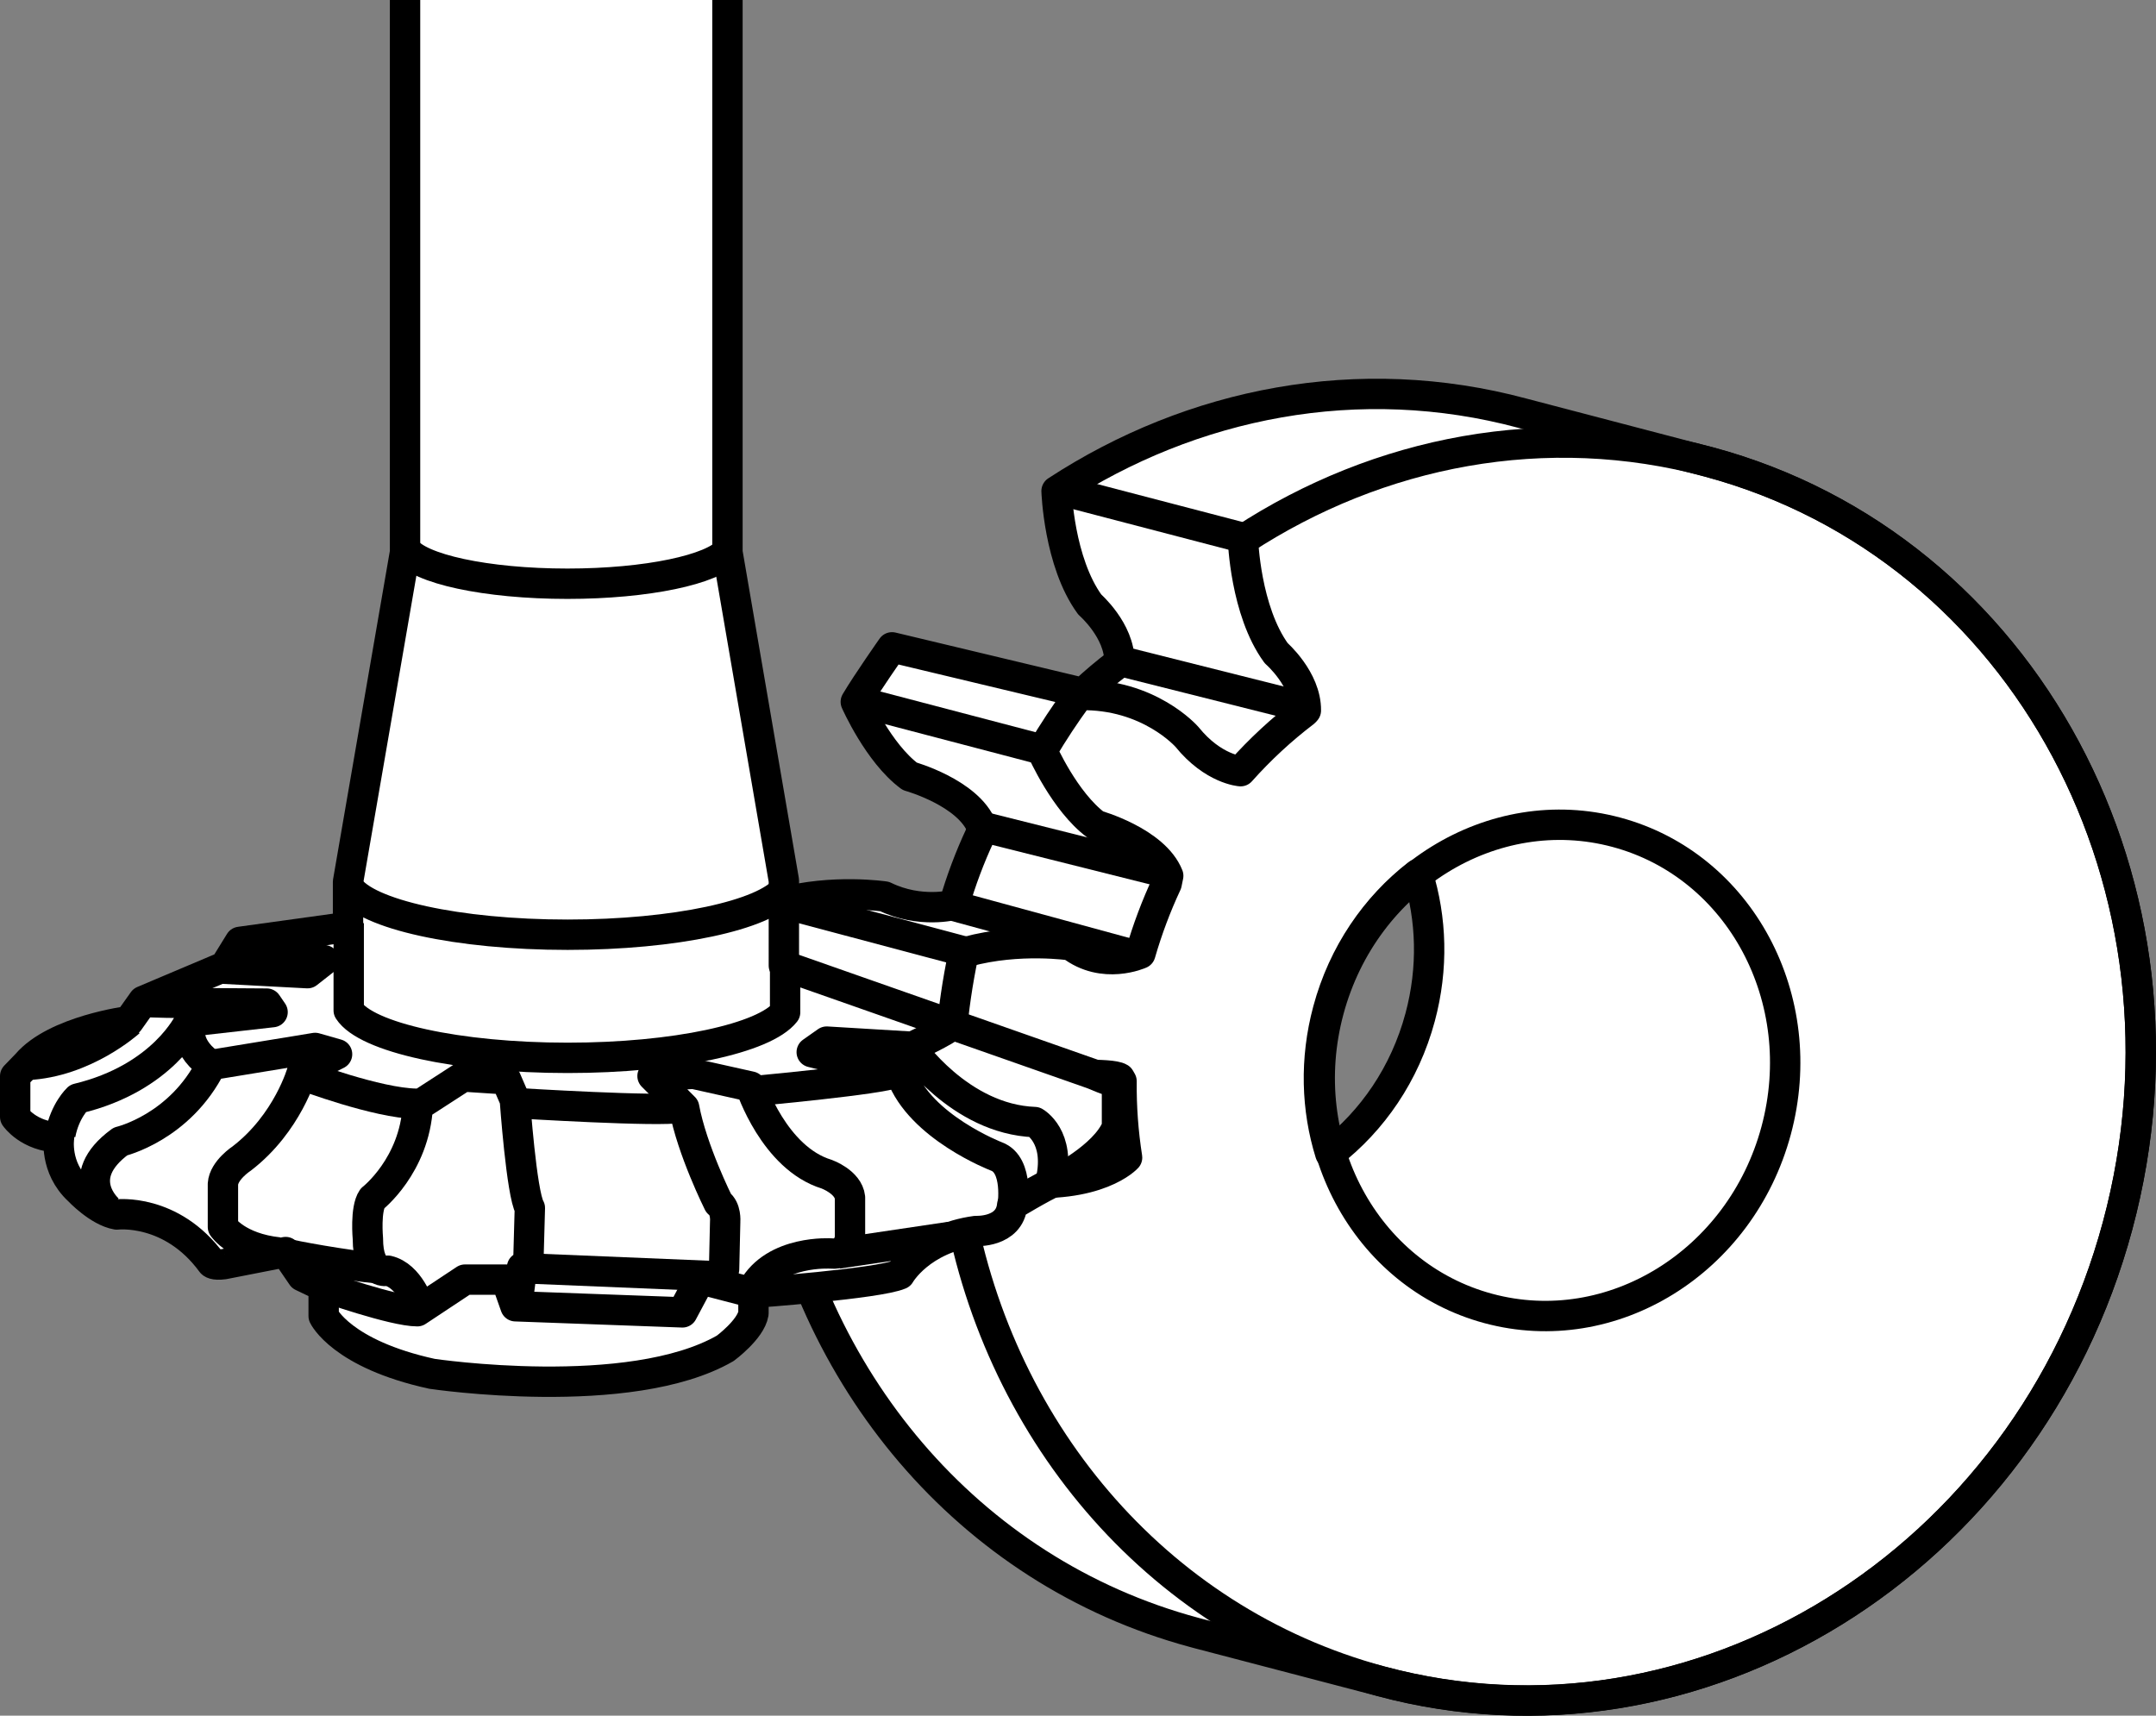 <?xml version="1.0" encoding="iso-8859-1"?>
<!-- Generator: Adobe Illustrator 28.1.0, SVG Export Plug-In . SVG Version: 6.00 Build 0)  -->
<svg version="1.1" id="image" xmlns="http://www.w3.org/2000/svg" xmlns:xlink="http://www.w3.org/1999/xlink" x="0px" y="0px"
	 width="56.8px" height="45.204px" viewBox="0 0 56.8 45.204" enable-background="new 0 0 56.8 45.204" xml:space="preserve">
<rect x="0" y="0" width="56.8" height="45.204" fill="#808080" stroke="none"/>
<g>
	<path fill="#FFFFFF" stroke="#000000" stroke-width="0.8" stroke-linejoin="round" stroke-miterlimit="10" d="M23.5,17.056
		c0,0-0.664,0.945-0.954,1.436c0,0,0.593,1.348,1.421,1.962c0,0,1.54,0.429,1.9,1.335l-0.042,0.206
		c-0.274,0.586-0.506,1.202-0.692,1.845c0,0-0.888,0.239-1.829-0.219c0,0-1.364-0.205-2.728,0.166l-0.11,0.083
		c-0.15,0.717-0.255,1.433-0.314,2.145c0,0,1.583,1.046,2.762,1.046c0,0,1.449,0.122,1.683,0.269l0.047,0.082
		c-0.007,0.682,0.036,1.144,0.139,1.802c0,0-0.758,0.849-2.99,0.635c0,0-1.215,0.022-1.489,0.337
		c0.001,0.007,0.002,0.014,0.003,0.021c0.975,6.061,5.157,11.191,11.163,12.806
		c0.027,0.007,0.054,0.015,0.081,0.022l4.746,1.242c0.028,0.008,0.056,0.015,0.084,0.023
		c8.334,2.24,17.023-3.136,19.408-12.007c2.385-8.872-2.438-17.88-10.771-20.12l-4.911-1.286
		c-4.301-1.156-8.697-0.284-12.272,2.051c0,0,0.059,1.871,0.875,2.99c0,0,0.79,0.686,0.781,1.51l-0.034,0.039
		c-0.32,0.243-0.629,0.504-0.926,0.782L23.5,17.056z M37.413,26.805c-0.401,1.492-1.259,2.729-2.366,3.586
		c-0.365-1.17-0.411-2.475-0.062-3.772c0.401-1.492,1.259-2.729,2.366-3.586
		C37.716,24.204,37.762,25.508,37.413,26.805z"/>
	<polygon fill="#FFFFFF" stroke="#000000" stroke-width="0.8" stroke-linejoin="round" stroke-miterlimit="10" points="
		20.305,30.184 20.305,30.184 20.303,30.173 	"/>
</g>
<path fill="none" stroke="#000000" stroke-width="0.8" stroke-linejoin="round" stroke-miterlimit="10" d="M25.214,31.459
	c0.002,0.01,0.003,0.021,0.005,0.031c0.975,6.061,5.157,11.191,11.163,12.806
	c8.334,2.24,17.023-3.135,19.408-12.007s-2.438-17.88-10.771-20.12c-4.301-1.156-8.697-0.284-12.272,2.051
	c0,0,0.059,1.871,0.875,2.99c0,0,0.79,0.686,0.781,1.51l-0.034,0.039c-0.605,0.46-1.17,0.982-1.685,1.56
	c0,0-0.72-0.045-1.414-0.904c0,0-0.998-1.145-2.829-1.102l-0.051,0.049c-0.332,0.453-0.644,0.926-0.934,1.416
	c0,0,0.593,1.348,1.421,1.962c0,0,1.54,0.429,1.9,1.335l-0.042,0.206c-0.274,0.586-0.506,1.202-0.692,1.845
	c0,0-0.971,0.443-1.829-0.219c0,0-1.364-0.205-2.728,0.166l-0.11,0.083c-0.15,0.717-0.255,1.433-0.314,2.145
	c0,0,1.583,1.046,2.762,1.046c0,0,1.442-0.088,1.676,0.059l0.047,0.082c-0.007,0.682,0.043,1.354,0.146,2.012
	c0,0-0.758,0.849-2.99,0.635c0,0-1.215,0.022-1.489,0.337L25.214,31.459z"/>
<ellipse transform="matrix(0.26 -0.966 0.966 0.26 3.028 60.356)" fill="none" stroke="#000000" stroke-width="0.8" stroke-linejoin="round" stroke-miterlimit="10" cx="40.876" cy="28.203" rx="6.494" ry="6.1"/>
<line fill="none" stroke="#000000" stroke-width="0.8" stroke-linejoin="round" stroke-miterlimit="10" x1="27.836" y1="12.888" x2="32.708" y2="14.16"/>
<line fill="none" stroke="#000000" stroke-width="0.8" stroke-linejoin="round" stroke-miterlimit="10" x1="22.545" y1="18.463" x2="27.444" y2="19.748"/>
<line fill="none" stroke="#000000" stroke-width="0.8" stroke-linejoin="round" stroke-miterlimit="10" x1="25.807" y1="21.765" x2="30.881" y2="23.037"/>
<line fill="none" stroke="#000000" stroke-width="0.8" stroke-linejoin="round" stroke-miterlimit="10" x1="29.474" y1="17.407" x2="34.426" y2="18.652"/>
<line fill="none" stroke="#000000" stroke-width="0.8" stroke-linejoin="round" stroke-miterlimit="10" x1="25.157" y1="23.876" x2="29.826" y2="25.148"/>
<line fill="none" stroke="#000000" stroke-width="0.8" stroke-linejoin="round" stroke-miterlimit="10" x1="20.556" y1="23.781" x2="25.387" y2="25.066"/>
<line fill="none" stroke="#000000" stroke-width="0.8" stroke-linejoin="round" stroke-miterlimit="10" x1="25.076" y1="27.353" x2="24.291" y2="27.218"/>
<line fill="none" stroke="#000000" stroke-width="0.8" stroke-linejoin="round" stroke-miterlimit="10" x1="24.778" y1="29.248" x2="29.677" y2="30.466"/>
<line fill="none" stroke="#000000" stroke-width="0.8" stroke-linejoin="round" stroke-miterlimit="10" x1="20.407" y1="30.195" x2="25.225" y2="31.508"/>
<path fill="#FFFFFF" stroke="#000000" stroke-width="0.8" stroke-linejoin="round" stroke-miterlimit="10" d="M10.671,0v14.548
	L9.169,23.234v1.188l-2.848,0.394l-0.401,0.649l-2.147,0.908l-0.377,0.531c0,0-1.934,0.248-2.689,1.132L0.4,28.354
	v1.073c0,0,0.354,0.519,1.156,0.543c0,0-0.13,0.79,0.519,1.392c0,0,0.519,0.554,1.002,0.637
	c0,0,1.439-0.177,2.501,1.274c0,0,0.047,0.071,0.319,0.035l1.628-0.319l0.436,0.637l0.566,0.271v0.778
	c0,0,0.472,1.002,2.854,1.522c0,0,5.213,0.778,7.726-0.672c0,0,0.672-0.495,0.743-0.92v-0.543
	c0,0,3.279-0.236,3.857-0.484c0,0,0.531-0.944,2.005-1.144c0,0,0.885,0.047,0.955-0.684
	c0,0,0.778-0.472,1.132-0.625c0,0,1.309-0.637,1.628-1.427v-1.158c0,0-0.236-0.069-0.649-0.245l-8.127-2.854V23.2
	l-1.486-8.649V0"/>
<path fill="none" stroke="#000000" stroke-width="0.8" stroke-linejoin="round" stroke-miterlimit="10" d="M19.189,14.509
	c-0.398,0.497-2.145,0.871-4.24,0.871c-2.147,0-3.928-0.393-4.267-0.908"/>
<path fill="none" stroke="#000000" stroke-width="0.8" stroke-linejoin="round" stroke-miterlimit="10" d="M20.684,23.428
	c-0.538,0.684-2.899,1.2-5.73,1.2c-2.901,0-5.309-0.541-5.767-1.25"/>
<path fill="none" stroke="#000000" stroke-width="0.8" stroke-linejoin="round" stroke-miterlimit="10" d="M20.684,25.406v1.266
	c-0.538,0.684-2.899,1.2-5.73,1.2c-2.901,0-5.309-0.541-5.767-1.25v-2.3"/>
<polyline fill="none" stroke="#000000" stroke-width="0.8" stroke-linejoin="round" stroke-miterlimit="10" points="6.321,24.816 
	8.538,25.299 8.102,25.641 5.873,25.523 "/>
<path fill="none" stroke="#000000" stroke-width="0.8" stroke-linejoin="round" stroke-miterlimit="10" d="M3.408,26.927
	c0,0-1.168,1.062-2.701,1.132"/>
<path fill="none" stroke="#000000" stroke-width="0.8" stroke-linejoin="round" stroke-miterlimit="10" d="M3.879,26.396
	c0.012,0.035,3.149,0.047,3.149,0.047l0.153,0.224l-2.194,0.248c0,0-0.684,1.486-2.937,2.029
	c0,0-0.342,0.319-0.46,0.944"/>
<path fill="none" stroke="#000000" stroke-width="0.8" stroke-linejoin="round" stroke-miterlimit="10" d="M2.865,31.881
	c0,0-1.002-0.849,0.307-1.805c0,0,1.569-0.366,2.394-2.017l2.736-0.448l0.578,0.165l-0.92,0.46
	c0,0-0.377,1.356-1.592,2.288c0,0-0.472,0.307-0.495,0.672v1.132c0,0,0.366,0.554,1.474,0.672"/>
<path fill="none" stroke="#000000" stroke-width="0.8" stroke-linejoin="round" stroke-miterlimit="10" d="M8.527,33.898
	c0,0,1.839,0.65,2.467,0.65l1.257-0.833h1.081l0.248,0.702l4.399,0.161l0.468-0.877l1.345,0.351"/>
<path fill="none" stroke="#000000" stroke-width="0.8" stroke-linejoin="round" stroke-miterlimit="10" d="M11.037,34.401
	c0,0-0.248-0.789-0.819-0.921c0,0-0.526,0.146-0.526-0.848c0,0-0.073-0.775,0.117-1.052
	c0,0,1.111-0.862,1.198-2.441l1.198-0.775l1.125,0.073l0.234,0.541c0,0,0.175,2.47,0.395,2.85l-0.044,1.578
	l-0.161-0.015l-0.117,0.921"/>
<path fill="none" stroke="#000000" stroke-width="0.8" stroke-linejoin="round" stroke-miterlimit="10" d="M18.433,33.671
	c0.044,0.029,0.599,0.146,0.643-0.234l0.029-1.257c0,0,0.029-0.336-0.175-0.482c0,0-0.702-1.403-0.906-2.514
	l-0.833-0.833l1.081-0.059l1.505,0.336c0,0,0.614,1.885,2.002,2.309c0,0,0.57,0.205,0.614,0.614v1.067
	c0,0-0.044,0.453-0.497,0.409c0,0-1.491-0.102-2.061,0.935"/>
<path fill="none" stroke="#000000" stroke-width="0.8" stroke-linejoin="round" stroke-miterlimit="10" d="M26.676,31.8
	c0,0,0.175-1.111-0.424-1.33c0,0-2.017-0.775-2.514-2.163l-2.353-0.585l0.395-0.278l2.192,0.132
	c0,0,1.301,1.915,3.288,1.988c0,0,0.687,0.38,0.424,1.549"/>
<path fill="none" stroke="#000000" stroke-width="0.8" stroke-linejoin="round" stroke-miterlimit="10" d="M7.603,33.042
	c-0.016,0.02,1.523,0.305,2.397,0.38"/>
<line fill="none" stroke="#000000" stroke-width="0.8" stroke-linejoin="round" stroke-miterlimit="10" x1="13.946" y1="33.422" x2="18.901" y2="33.627"/>
<line fill="none" stroke="#000000" stroke-width="0.8" stroke-linejoin="round" stroke-miterlimit="10" x1="22.072" y1="33.028" x2="25.024" y2="32.589"/>
<path fill="none" stroke="#000000" stroke-width="0.8" stroke-linejoin="round" stroke-miterlimit="10" d="M5.019,27.035
	c0,0-0.191,0.577,0.625,1.081"/>
<path fill="none" stroke="#000000" stroke-width="0.8" stroke-linejoin="round" stroke-miterlimit="10" d="M7.998,28.336
	c0,0,1.944,0.731,2.967,0.745"/>
<path fill="none" stroke="#000000" stroke-width="0.8" stroke-linejoin="round" stroke-miterlimit="10" d="M13.639,29.067
	c0,0,3.8,0.234,4.282,0.117"/>
<path fill="none" stroke="#000000" stroke-width="0.8" stroke-linejoin="round" stroke-miterlimit="10" d="M19.88,28.745
	c0,0,3.361-0.307,3.712-0.482"/>
<path fill="none" stroke="#000000" stroke-width="0.8" stroke-linejoin="round" stroke-miterlimit="10" d="M24.045,27.576
	c0,0,0.906-0.424,1.038-0.57"/>
</svg>
